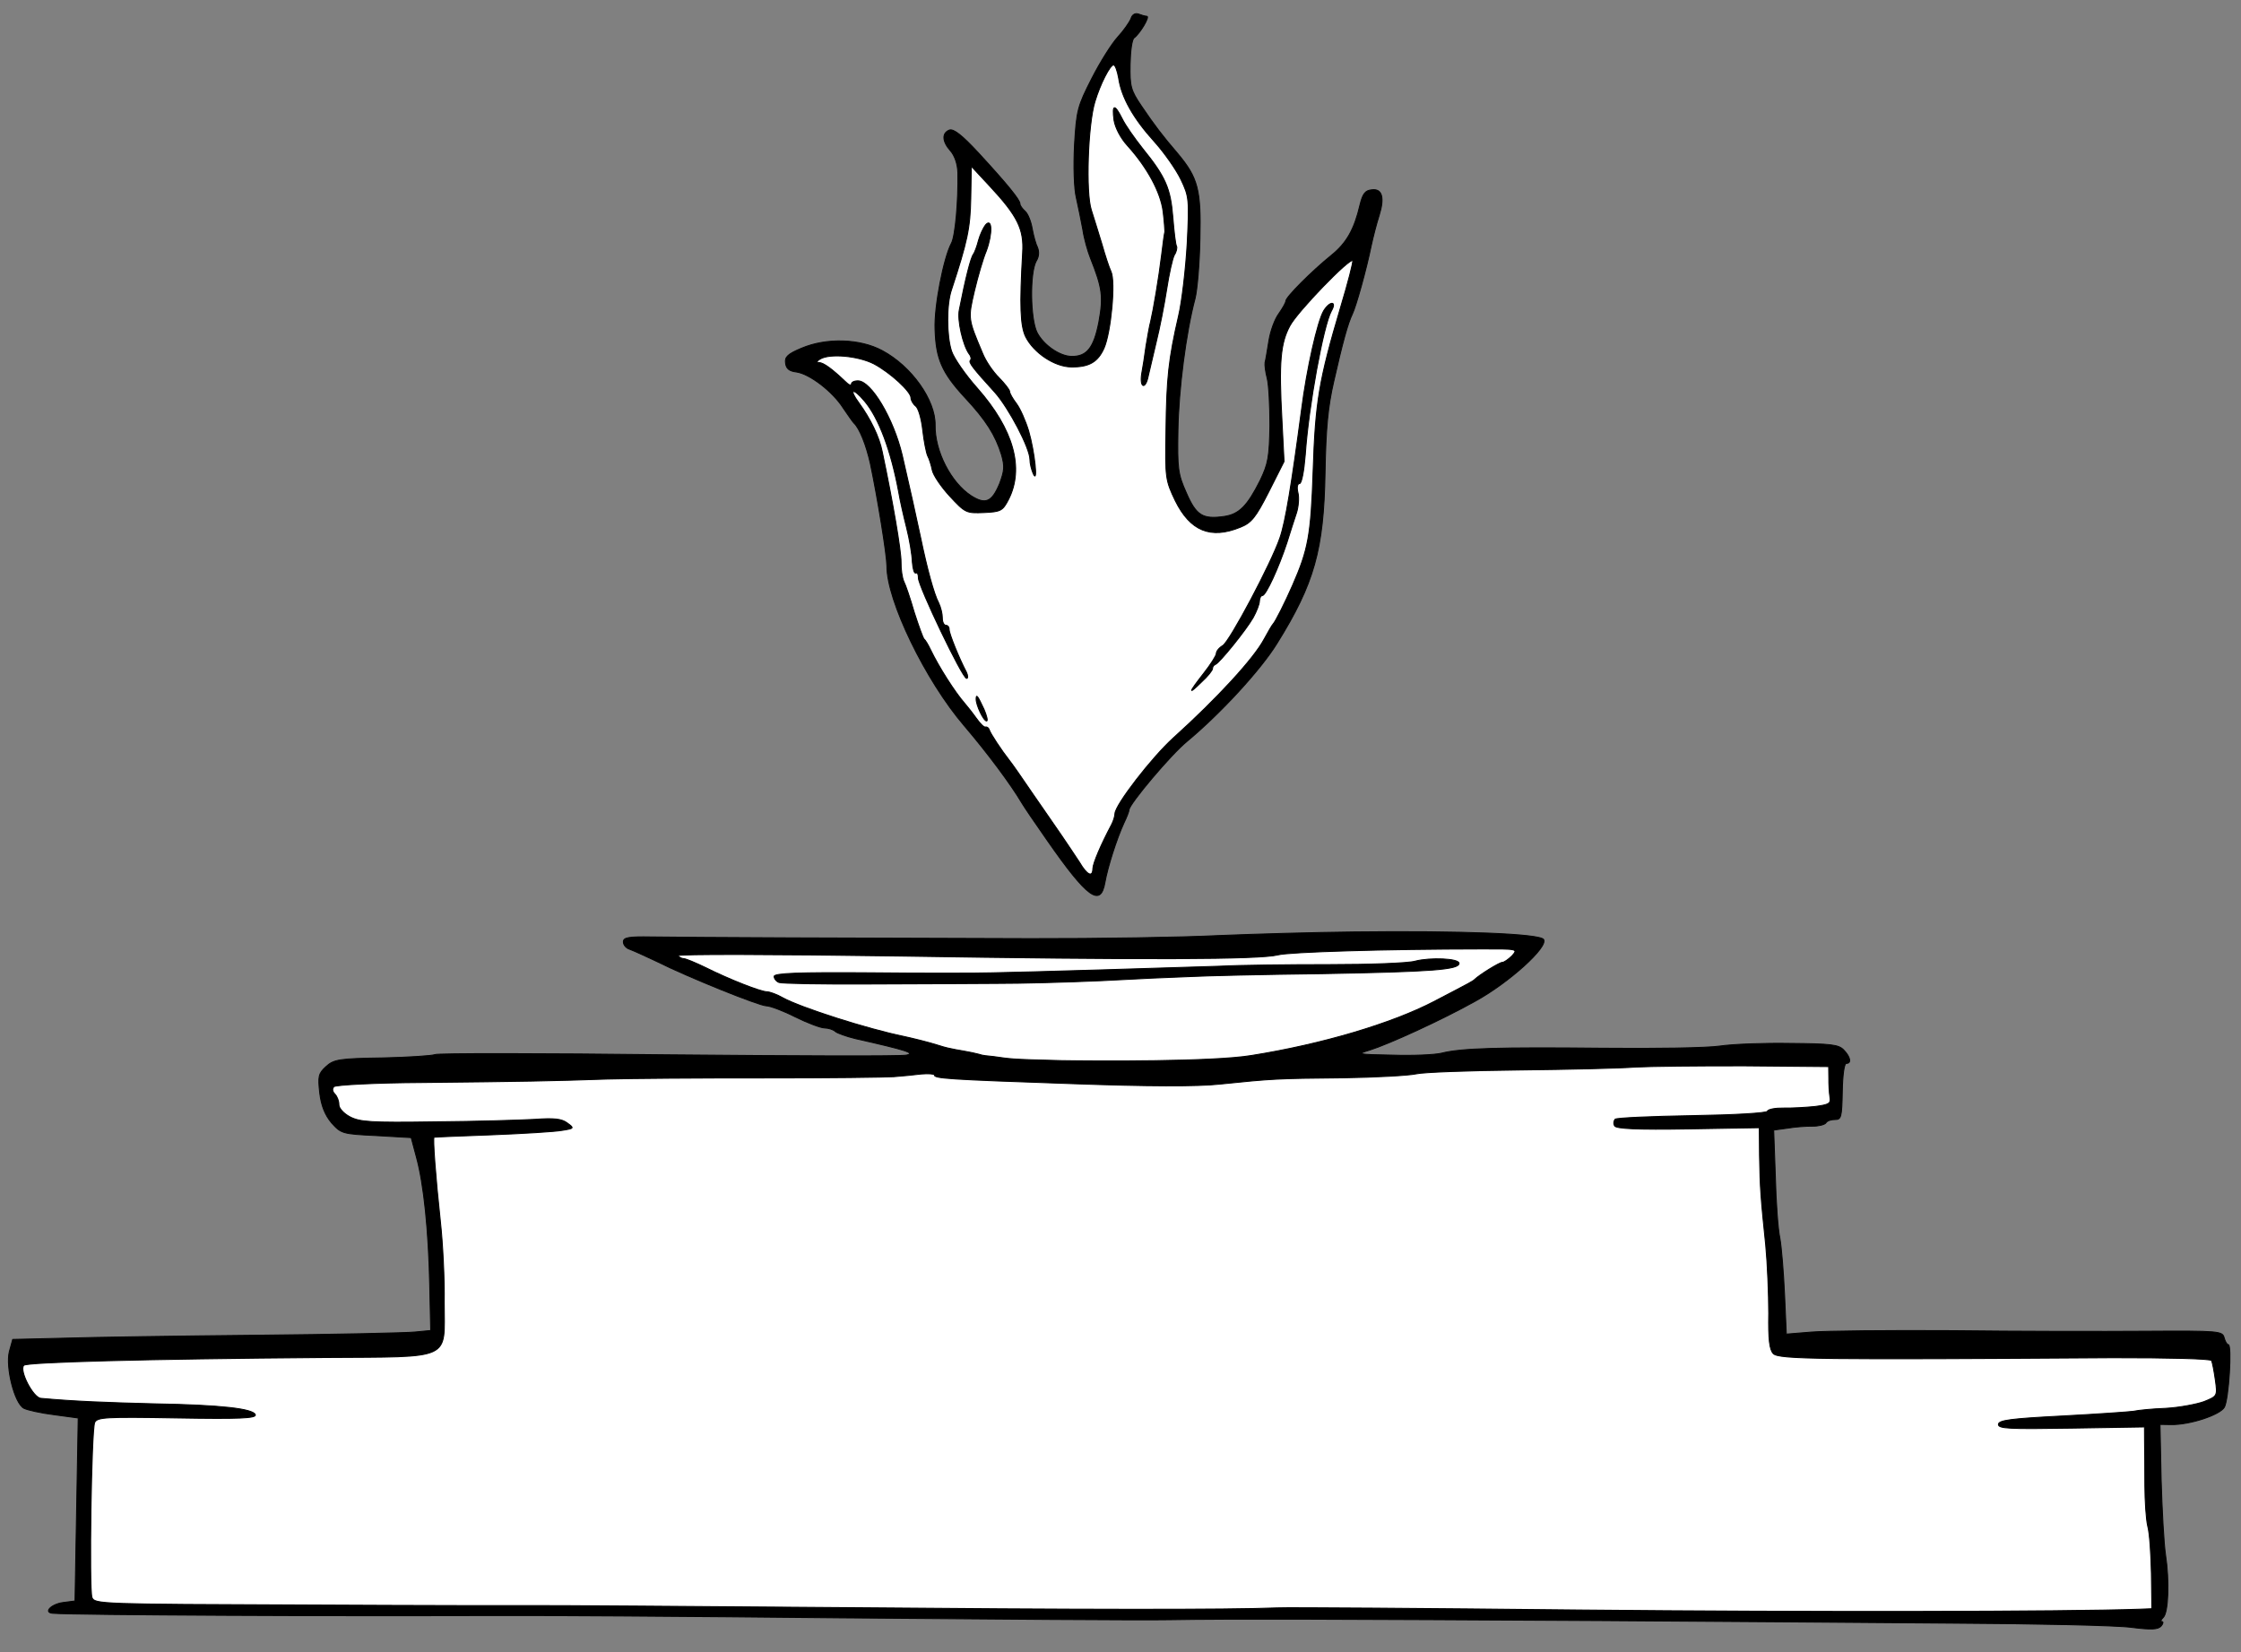 <?xml version="1.0" encoding="UTF-8" standalone="no"?>
<!DOCTYPE svg PUBLIC "-//W3C//DTD SVG 1.1//EN" "http://www.w3.org/Graphics/SVG/1.1/DTD/svg11.dtd">
<svg version="1.1" xmlns:dc="http://purl.org/dc/elements/1.1/" xmlns="http://www.w3.org/2000/svg" xmlns:xl="http://www.w3.org/1999/xlink" viewBox="36 62 293 216" width="293" height="216">
  <rect x="36" y="62" width="293" height="216" fill="#808080" stroke="none"/>
  <defs>
    <clipPath id="artboard_clip_path">
      <path d="M 36 62 L 329 62 L 329 278 L 36 278 Z"/>
    </clipPath>
  </defs>
  <g id="Altar_(1)" stroke="none" stroke-dasharray="none" fill="none" stroke-opacity="1" fill-opacity="1">
    <title>Altar (1)</title>
    <g id="Altar_(1)_Layer_2" clip-path="url(#artboard_clip_path)">
      <title>Layer 2</title>
      <g id="Graphic_124">
        <path d="M 183.862 64.458 C 183.67 64.915 182.914 66.006 182.164 66.822 C 181.366 67.682 179.851 70.095 178.755 72.239 C 176.897 75.889 176.75 76.393 176.486 80.945 C 176.344 83.796 176.432 86.697 176.733 87.899 C 176.989 89.054 177.371 90.902 177.581 92.056 C 177.745 93.21 178.222 94.875 178.575 95.755 C 180.118 99.649 180.283 100.756 179.672 104.105 C 179.015 107.454 178.12 108.635 176.095 108.599 C 174.531 108.572 172.439 107.109 171.593 105.483 C 170.703 103.719 170.625 97.688 171.48 96.138 C 171.859 95.546 171.87 94.902 171.65 94.346 C 171.427 93.928 171.124 92.818 170.956 91.894 C 170.789 90.925 170.392 89.951 170.029 89.623 C 169.667 89.294 169.352 88.875 169.356 88.645 C 169.365 88.138 167.697 86.084 163.903 81.968 C 161.78 79.675 160.69 78.828 160.135 79.002 C 159.115 79.399 159.188 80.505 160.271 81.72 C 160.813 82.328 161.208 83.44 161.234 84.591 C 161.308 88.228 160.904 92.916 160.382 93.827 C 159.383 95.697 158.121 102.072 158.253 105.066 C 158.37 108.888 159.121 110.697 162.148 113.971 C 164.949 116.966 166.158 118.92 166.942 121.465 C 167.375 122.992 167.32 123.543 166.692 125.235 C 165.683 127.657 164.848 128.01 162.982 126.827 C 160.342 125.124 158.205 120.99 158.265 117.585 C 158.322 114.319 155.177 109.891 151.347 107.845 C 148.428 106.275 144.058 106.153 140.812 107.523 C 139.004 108.274 138.583 108.681 138.707 109.466 C 138.786 110.204 139.195 110.533 140.159 110.642 C 141.858 110.901 144.856 113.163 146.245 115.351 C 146.873 116.282 147.502 117.168 147.637 117.308 C 148.362 117.965 149.245 120.144 149.8 122.639 C 150.735 127.074 151.94 134.505 151.959 136.024 C 151.927 140.488 156.991 150.978 162.089 156.912 C 165.156 160.51 168.169 164.567 169.599 166.985 C 169.867 167.45 171.348 169.639 172.92 171.876 C 178.173 179.424 179.901 180.651 180.464 177.393 C 180.821 175.374 181.99 171.712 182.947 169.612 C 183.329 168.836 183.618 168.058 183.622 167.874 C 183.634 167.138 189.087 160.652 191.188 158.939 C 195.578 155.288 200.833 149.58 202.964 146.119 C 207.841 138.288 209.069 133.891 209.245 123.814 C 209.347 117.971 209.626 115.168 210.373 111.913 C 211.52 106.87 212.209 104.305 212.829 103.027 C 213.307 102.023 214.632 97.305 215.287 94.095 C 215.537 92.949 215.981 91.207 216.322 90.155 C 217.053 87.82 216.706 86.617 215.322 86.823 C 214.492 86.901 214.162 87.356 213.815 88.776 C 213.068 91.985 212.071 93.763 210.063 95.385 C 207.449 97.502 204.122 100.85 204.114 101.356 C 204.11 101.586 203.683 102.315 203.21 102.997 C 202.692 103.679 202.113 105.233 201.906 106.519 C 201.701 107.758 201.493 109.089 201.396 109.409 C 201.344 109.731 201.466 110.653 201.682 111.485 C 201.897 112.318 202.033 115.082 202.034 117.659 C 201.963 121.754 201.809 122.626 200.758 124.817 C 199.089 128.148 198.012 129.233 196.074 129.522 C 193.259 129.933 192.394 129.412 191.111 126.444 C 190.003 123.985 189.924 123.247 190.011 118.232 C 190.104 112.94 191.062 105.501 192.244 101.057 C 192.54 99.911 192.832 96.373 192.888 93.198 C 193.045 86.803 192.612 85.23 189.998 82.101 C 187.878 79.625 186.933 78.365 185.228 75.85 C 183.837 73.801 183.708 73.292 183.758 70.394 C 183.788 68.691 183.999 67.13 184.279 66.951 C 185.024 66.411 186.399 64.134 185.939 64.126 C 185.709 64.122 185.205 63.975 184.839 63.831 C 184.428 63.685 184.01 63.908 183.862 64.458 Z" fill="black"/>
        <path d="M 183.862 64.458 C 183.67 64.915 182.914 66.006 182.164 66.822 C 181.366 67.682 179.851 70.095 178.755 72.239 C 176.897 75.889 176.75 76.393 176.486 80.945 C 176.344 83.796 176.432 86.697 176.733 87.899 C 176.989 89.054 177.371 90.902 177.581 92.056 C 177.745 93.21 178.222 94.875 178.575 95.755 C 180.118 99.649 180.283 100.756 179.672 104.105 C 179.015 107.454 178.12 108.635 176.095 108.599 C 174.531 108.572 172.439 107.109 171.593 105.483 C 170.703 103.719 170.625 97.688 171.48 96.138 C 171.859 95.546 171.87 94.902 171.65 94.346 C 171.427 93.928 171.124 92.818 170.956 91.894 C 170.789 90.925 170.392 89.951 170.029 89.623 C 169.667 89.294 169.352 88.875 169.356 88.645 C 169.365 88.138 167.697 86.084 163.903 81.968 C 161.78 79.675 160.69 78.828 160.135 79.002 C 159.115 79.399 159.188 80.505 160.271 81.72 C 160.813 82.328 161.208 83.44 161.234 84.591 C 161.308 88.228 160.904 92.916 160.382 93.827 C 159.383 95.697 158.121 102.072 158.253 105.066 C 158.37 108.888 159.121 110.697 162.148 113.971 C 164.949 116.966 166.158 118.92 166.942 121.465 C 167.375 122.992 167.32 123.543 166.692 125.235 C 165.683 127.657 164.848 128.01 162.982 126.827 C 160.342 125.124 158.205 120.99 158.265 117.585 C 158.322 114.319 155.177 109.891 151.347 107.845 C 148.428 106.275 144.058 106.153 140.812 107.523 C 139.004 108.274 138.583 108.681 138.707 109.466 C 138.786 110.204 139.195 110.533 140.159 110.642 C 141.858 110.901 144.856 113.163 146.245 115.351 C 146.873 116.282 147.502 117.168 147.637 117.308 C 148.362 117.965 149.245 120.144 149.8 122.639 C 150.735 127.074 151.94 134.505 151.959 136.024 C 151.927 140.488 156.991 150.978 162.089 156.912 C 165.156 160.51 168.169 164.567 169.599 166.985 C 169.867 167.45 171.348 169.639 172.92 171.876 C 178.173 179.424 179.901 180.651 180.464 177.393 C 180.821 175.374 181.99 171.712 182.947 169.612 C 183.329 168.836 183.618 168.058 183.622 167.874 C 183.634 167.138 189.087 160.652 191.188 158.939 C 195.578 155.288 200.833 149.58 202.964 146.119 C 207.841 138.288 209.069 133.891 209.245 123.814 C 209.347 117.971 209.626 115.168 210.373 111.913 C 211.52 106.87 212.209 104.305 212.829 103.027 C 213.307 102.023 214.632 97.305 215.287 94.095 C 215.537 92.949 215.981 91.207 216.322 90.155 C 217.053 87.82 216.706 86.617 215.322 86.823 C 214.492 86.901 214.162 87.356 213.815 88.776 C 213.068 91.985 212.071 93.763 210.063 95.385 C 207.449 97.502 204.122 100.85 204.114 101.356 C 204.11 101.586 203.683 102.315 203.21 102.997 C 202.692 103.679 202.113 105.233 201.906 106.519 C 201.701 107.758 201.493 109.089 201.396 109.409 C 201.344 109.731 201.466 110.653 201.682 111.485 C 201.897 112.318 202.033 115.082 202.034 117.659 C 201.963 121.754 201.809 122.626 200.758 124.817 C 199.089 128.148 198.012 129.233 196.074 129.522 C 193.259 129.933 192.394 129.412 191.111 126.444 C 190.003 123.985 189.924 123.247 190.011 118.232 C 190.104 112.94 191.062 105.501 192.244 101.057 C 192.54 99.911 192.832 96.373 192.888 93.198 C 193.045 86.803 192.612 85.23 189.998 82.101 C 187.878 79.625 186.933 78.365 185.228 75.85 C 183.837 73.801 183.708 73.292 183.758 70.394 C 183.788 68.691 183.999 67.13 184.279 66.951 C 185.024 66.411 186.399 64.134 185.939 64.126 C 185.709 64.122 185.205 63.975 184.839 63.831 C 184.428 63.685 184.01 63.908 183.862 64.458 Z" stroke="black" stroke-linecap="round" stroke-linejoin="round" stroke-width=".125"/>
      </g>
      <g id="Graphic_123">
        <path d="M 182.254 72.208 C 182.624 74.746 184.187 77.489 186.896 80.482 C 188.206 81.932 189.777 84.168 190.399 85.468 C 191.465 87.696 191.504 88.065 191.219 93.859 C 191.023 97.169 190.534 101.441 190.087 103.321 C 188.793 108.913 188.518 111.486 188.446 118.25 C 188.337 124.508 188.378 124.785 189.666 127.477 C 191.622 131.423 194.272 132.528 198.166 130.939 C 199.603 130.366 200.167 129.685 201.883 126.309 L 203.885 122.34 L 203.611 116.95 C 203.192 109.349 203.419 106.867 204.656 104.587 C 205.655 102.718 212.451 95.702 212.859 96.078 C 212.948 96.217 212.257 98.921 211.279 102.172 C 208.443 111.742 207.98 114.541 207.684 123.603 C 207.399 132.021 207.044 133.856 204.983 138.56 C 204.024 140.753 202.737 143.308 202.456 143.579 C 202.316 143.715 201.793 144.626 201.27 145.584 C 199.938 148.092 195.106 153.346 189.447 158.449 C 186.595 161.022 181.792 167.244 181.771 168.394 C 181.766 168.716 181.571 169.357 181.332 169.814 C 179.952 172.413 178.897 174.88 178.885 175.57 C 178.864 176.766 178.133 176.431 177.15 174.757 C 176.611 173.965 175.626 172.429 174.907 171.404 C 174.189 170.379 172.483 167.864 171.046 165.814 C 169.655 163.764 168.264 161.761 167.948 161.387 C 166.957 160.127 165.477 157.892 165.347 157.43 C 165.26 157.152 165.033 157.01 164.848 157.053 C 164.662 157.142 164.12 156.58 163.626 155.881 C 163.131 155.182 162.411 154.295 162.095 153.921 C 160.831 152.472 158.726 149.167 157.66 146.94 C 157.349 146.29 156.992 145.685 156.81 145.544 C 156.674 145.404 156.103 143.829 155.536 142.07 C 155.015 140.266 154.402 138.46 154.179 138.042 C 153.957 137.578 153.793 136.424 153.809 135.504 C 153.835 134.032 152.707 127.476 151.346 121.055 C 150.966 119.115 149.81 116.748 148.282 114.65 C 146.933 112.831 147.534 112.658 149.022 114.432 C 150.916 116.675 152.499 120.937 153.508 126.386 C 153.675 127.401 154.145 129.48 154.532 131.006 C 154.92 132.532 155.253 134.517 155.283 135.484 C 155.359 136.405 155.531 137.053 155.764 136.919 C 155.95 136.83 156.083 137.108 156.075 137.569 C 156.056 138.627 161.829 150.694 162.381 150.704 C 162.565 150.707 162.572 150.339 162.35 149.875 C 161.369 148.017 160.09 144.819 160.099 144.313 C 160.105 143.991 159.925 143.757 159.649 143.752 C 159.419 143.748 159.196 143.33 159.206 142.778 C 159.214 142.272 159 141.394 158.733 140.837 C 158.109 139.675 157.201 136.3 156.395 132.419 C 155.757 129.416 154.903 125.581 153.962 121.515 C 152.804 116.662 149.896 111.824 148.194 111.795 C 147.688 111.786 147.316 111.963 147.312 112.239 C 147.308 112.469 146.942 112.325 146.49 111.857 C 144.815 110.263 143.679 109.414 143.081 109.404 C 142.713 109.398 142.762 109.214 143.227 108.946 C 144.483 108.186 148.205 108.527 150.258 109.575 C 152.401 110.717 155.119 113.204 155.105 114.032 C 155.1 114.308 155.367 114.819 155.73 115.102 C 156.094 115.384 156.483 116.818 156.642 118.248 C 156.801 119.677 157.098 121.155 157.274 121.572 C 157.497 121.991 157.759 122.824 157.886 123.47 C 158.012 124.117 159.044 125.654 160.174 126.87 C 162.206 129.069 162.344 129.117 164.647 129.019 C 166.858 128.92 167.09 128.786 167.852 127.326 C 169.949 123.221 168.519 118.133 163.78 112.757 C 162.2 110.98 160.719 108.837 160.413 107.912 C 159.757 105.921 159.737 101.778 160.415 99.857 C 162.457 93.633 162.856 91.845 162.924 87.934 L 162.998 83.747 L 165.392 86.32 C 169.052 90.25 169.896 91.968 169.704 95.048 C 169.308 101.945 169.399 104.616 170.11 106.056 C 171.179 108.145 173.863 109.941 176.025 109.979 C 178.372 110.02 179.534 109.35 180.349 107.523 C 181.259 105.468 181.882 98.805 181.26 97.505 C 180.993 96.948 180.469 95.328 180.079 93.941 C 179.643 92.552 179.035 90.517 178.685 89.452 C 177.942 87.184 178.235 78.306 179.162 75.284 C 179.847 72.995 181.133 70.486 181.593 70.494 C 181.823 70.498 182.086 71.285 182.254 72.208 Z" fill="#FFFFFF"/>
        <path d="M 182.254 72.208 C 182.624 74.746 184.187 77.489 186.896 80.482 C 188.206 81.932 189.777 84.168 190.399 85.468 C 191.465 87.696 191.504 88.065 191.219 93.859 C 191.023 97.169 190.534 101.441 190.087 103.321 C 188.793 108.913 188.518 111.486 188.446 118.25 C 188.337 124.508 188.378 124.785 189.666 127.477 C 191.622 131.423 194.272 132.528 198.166 130.939 C 199.603 130.366 200.167 129.685 201.883 126.309 L 203.885 122.34 L 203.611 116.95 C 203.192 109.349 203.419 106.867 204.656 104.587 C 205.655 102.718 212.451 95.702 212.859 96.078 C 212.948 96.217 212.257 98.921 211.279 102.172 C 208.443 111.742 207.98 114.541 207.684 123.603 C 207.399 132.021 207.044 133.856 204.983 138.56 C 204.024 140.753 202.737 143.308 202.456 143.579 C 202.316 143.715 201.793 144.626 201.27 145.584 C 199.938 148.092 195.106 153.346 189.447 158.449 C 186.595 161.022 181.792 167.244 181.771 168.394 C 181.766 168.716 181.571 169.357 181.332 169.814 C 179.952 172.413 178.897 174.88 178.885 175.57 C 178.864 176.766 178.133 176.431 177.15 174.757 C 176.611 173.965 175.626 172.429 174.907 171.404 C 174.189 170.379 172.483 167.864 171.046 165.814 C 169.655 163.764 168.264 161.761 167.948 161.387 C 166.957 160.127 165.477 157.892 165.347 157.43 C 165.26 157.152 165.033 157.01 164.848 157.053 C 164.662 157.142 164.12 156.58 163.626 155.881 C 163.131 155.182 162.411 154.295 162.095 153.921 C 160.831 152.472 158.726 149.167 157.66 146.94 C 157.349 146.29 156.992 145.685 156.81 145.544 C 156.674 145.404 156.103 143.829 155.536 142.07 C 155.015 140.266 154.402 138.46 154.179 138.042 C 153.957 137.578 153.793 136.424 153.809 135.504 C 153.835 134.032 152.707 127.476 151.346 121.055 C 150.966 119.115 149.81 116.748 148.282 114.65 C 146.933 112.831 147.534 112.658 149.022 114.432 C 150.916 116.675 152.499 120.937 153.508 126.386 C 153.675 127.401 154.145 129.48 154.532 131.006 C 154.92 132.532 155.253 134.517 155.283 135.484 C 155.359 136.405 155.531 137.053 155.764 136.919 C 155.95 136.83 156.083 137.108 156.075 137.569 C 156.056 138.627 161.829 150.694 162.381 150.704 C 162.565 150.707 162.572 150.339 162.35 149.875 C 161.369 148.017 160.09 144.819 160.099 144.313 C 160.105 143.991 159.925 143.757 159.649 143.752 C 159.419 143.748 159.196 143.33 159.206 142.778 C 159.214 142.272 159 141.394 158.733 140.837 C 158.109 139.675 157.201 136.3 156.395 132.419 C 155.757 129.416 154.903 125.581 153.962 121.515 C 152.804 116.662 149.896 111.824 148.194 111.795 C 147.688 111.786 147.316 111.963 147.312 112.239 C 147.308 112.469 146.942 112.325 146.49 111.857 C 144.815 110.263 143.679 109.414 143.081 109.404 C 142.713 109.398 142.762 109.214 143.227 108.946 C 144.483 108.186 148.205 108.527 150.258 109.575 C 152.401 110.717 155.119 113.204 155.105 114.032 C 155.1 114.308 155.367 114.819 155.73 115.102 C 156.094 115.384 156.483 116.818 156.642 118.248 C 156.801 119.677 157.098 121.155 157.274 121.572 C 157.497 121.991 157.759 122.824 157.886 123.47 C 158.012 124.117 159.044 125.654 160.174 126.87 C 162.206 129.069 162.344 129.117 164.647 129.019 C 166.858 128.92 167.09 128.786 167.852 127.326 C 169.949 123.221 168.519 118.133 163.78 112.757 C 162.2 110.98 160.719 108.837 160.413 107.912 C 159.757 105.921 159.737 101.778 160.415 99.857 C 162.457 93.633 162.856 91.845 162.924 87.934 L 162.998 83.747 L 165.392 86.32 C 169.052 90.25 169.896 91.968 169.704 95.048 C 169.308 101.945 169.399 104.616 170.11 106.056 C 171.179 108.145 173.863 109.941 176.025 109.979 C 178.372 110.02 179.534 109.35 180.349 107.523 C 181.259 105.468 181.882 98.805 181.26 97.505 C 180.993 96.948 180.469 95.328 180.079 93.941 C 179.643 92.552 179.035 90.517 178.685 89.452 C 177.942 87.184 178.235 78.306 179.162 75.284 C 179.847 72.995 181.133 70.486 181.593 70.494 C 181.823 70.498 182.086 71.285 182.254 72.208 Z" stroke="black" stroke-linecap="round" stroke-linejoin="round" stroke-width=".125"/>
      </g>
      <g id="Graphic_122">
        <path d="M 213.03 183.852 C 207.966 183.902 199.999 184.131 195.301 184.325 C 190.602 184.566 179.553 184.741 170.67 184.724 C 149.269 184.673 125.475 184.579 121.104 184.503 C 118.205 184.453 117.513 184.579 117.503 185.131 C 117.496 185.545 117.857 185.965 118.314 186.111 C 118.726 186.257 120.325 186.975 121.831 187.692 C 126.12 189.838 135.261 193.495 136.181 193.511 C 136.688 193.52 138.38 194.148 139.976 194.958 C 141.528 195.722 143.265 196.396 143.817 196.406 C 144.323 196.415 144.918 196.609 145.19 196.844 C 145.417 197.078 146.652 197.514 147.889 197.812 C 154.537 199.309 155.727 199.698 154.525 199.953 C 153.878 200.126 139.887 200.066 123.367 199.915 C 106.847 199.719 93.131 199.71 92.852 199.889 C 92.619 200.023 89.532 200.245 86.032 200.322 C 80.278 200.406 79.631 200.533 78.602 201.481 C 77.62 202.385 77.567 202.752 77.805 204.919 C 78.007 206.58 78.492 207.785 79.348 208.812 C 80.613 210.215 80.75 210.264 85.211 210.48 L 89.763 210.743 L 90.454 213.333 C 91.406 216.801 92.036 222.888 92.186 230.117 L 92.314 235.964 L 90.285 236.159 C 89.179 236.278 79.924 236.484 69.658 236.581 C 59.393 236.678 48.022 236.848 44.337 236.968 L 37.661 237.127 L 37.219 238.73 C 36.723 240.747 37.884 245.462 39.115 246.128 C 39.571 246.366 41.359 246.765 43.104 246.98 L 46.226 247.403 L 46.018 259.366 L 45.809 271.329 L 44.24 271.532 C 42.718 271.735 41.64 272.821 42.881 272.935 C 45.639 273.167 81.122 273.326 99.396 273.231 C 105.104 273.192 125.997 273.327 145.877 273.536 C 165.757 273.699 185.132 273.853 188.907 273.781 C 196.872 273.643 210.633 273.7 245.517 273.894 C 259.185 273.995 279.572 274.12 290.847 274.225 C 302.122 274.284 312.842 274.517 314.679 274.779 C 317.251 275.1 318.126 275.07 318.548 274.617 C 318.83 274.299 318.88 274.024 318.65 274.02 C 318.466 274.017 318.516 273.788 318.844 273.471 C 319.499 272.838 319.663 268.745 319.126 265.237 C 318.92 263.853 318.674 259.476 318.56 255.47 L 318.41 248.241 L 319.836 248.266 C 322.321 248.31 326.256 246.997 326.826 245.995 C 327.396 244.992 327.843 237.82 327.337 237.811 C 327.153 237.808 326.93 237.39 326.8 236.927 C 326.585 236.049 326.218 235.997 316.551 236.058 C 310.982 236.099 299.659 236.085 291.284 235.985 C 282.955 235.932 274.622 236.016 272.825 236.169 L 269.552 236.434 L 269.321 231.229 C 269.187 228.327 268.922 225.055 268.712 223.901 C 268.456 222.745 268.198 219.105 268.118 215.79 L 267.901 209.756 L 269.7 209.512 C 270.669 209.344 272.144 209.232 272.972 209.247 C 273.755 209.26 274.587 209.045 274.729 208.817 C 274.872 208.543 275.427 208.369 275.933 208.378 C 276.716 208.391 276.813 208.071 276.872 204.712 C 276.91 202.549 277.12 201.034 277.396 201.039 C 278.086 201.051 277.963 200.22 277.059 199.284 C 276.38 198.582 275.416 198.473 270.078 198.426 C 266.673 198.366 262.528 198.524 260.866 198.771 C 259.205 199.019 252.299 199.128 245.443 199.054 C 232.098 198.914 227.032 199.055 224.49 199.701 C 223.611 199.916 220.709 200.05 218.041 199.957 C 213.44 199.877 213.303 199.828 215.061 199.307 C 217.56 198.522 224.473 195.375 228.935 192.875 C 233.304 190.466 238.448 185.815 237.82 184.837 C 237.327 184.092 227.208 183.686 213.03 183.852 Z" fill="black"/>
        <path d="M 213.03 183.852 C 207.966 183.902 199.999 184.131 195.301 184.325 C 190.602 184.566 179.553 184.741 170.67 184.724 C 149.269 184.673 125.475 184.579 121.104 184.503 C 118.205 184.453 117.513 184.579 117.503 185.131 C 117.496 185.545 117.857 185.965 118.314 186.111 C 118.726 186.257 120.325 186.975 121.831 187.692 C 126.12 189.838 135.261 193.495 136.181 193.511 C 136.688 193.52 138.38 194.148 139.976 194.958 C 141.528 195.722 143.265 196.396 143.817 196.406 C 144.323 196.415 144.918 196.609 145.19 196.844 C 145.417 197.078 146.652 197.514 147.889 197.812 C 154.537 199.309 155.727 199.698 154.525 199.953 C 153.878 200.126 139.887 200.066 123.367 199.915 C 106.847 199.719 93.131 199.71 92.852 199.889 C 92.619 200.023 89.532 200.245 86.032 200.322 C 80.278 200.406 79.631 200.533 78.602 201.481 C 77.62 202.385 77.567 202.752 77.805 204.919 C 78.007 206.58 78.492 207.785 79.348 208.812 C 80.613 210.215 80.75 210.264 85.211 210.48 L 89.763 210.743 L 90.454 213.333 C 91.406 216.801 92.036 222.888 92.186 230.117 L 92.314 235.964 L 90.285 236.159 C 89.179 236.278 79.924 236.484 69.658 236.581 C 59.393 236.678 48.022 236.848 44.337 236.968 L 37.661 237.127 L 37.219 238.73 C 36.723 240.747 37.884 245.462 39.115 246.128 C 39.571 246.366 41.359 246.765 43.104 246.98 L 46.226 247.403 L 46.018 259.366 L 45.809 271.329 L 44.24 271.532 C 42.718 271.735 41.64 272.821 42.881 272.935 C 45.639 273.167 81.122 273.326 99.396 273.231 C 105.104 273.192 125.997 273.327 145.877 273.536 C 165.757 273.699 185.132 273.853 188.907 273.781 C 196.872 273.643 210.633 273.7 245.517 273.894 C 259.185 273.995 279.572 274.12 290.847 274.225 C 302.122 274.284 312.842 274.517 314.679 274.779 C 317.251 275.1 318.126 275.07 318.548 274.617 C 318.83 274.299 318.88 274.024 318.65 274.02 C 318.466 274.017 318.516 273.788 318.844 273.471 C 319.499 272.838 319.663 268.745 319.126 265.237 C 318.92 263.853 318.674 259.476 318.56 255.47 L 318.41 248.241 L 319.836 248.266 C 322.321 248.31 326.256 246.997 326.826 245.995 C 327.396 244.992 327.843 237.82 327.337 237.811 C 327.153 237.808 326.93 237.39 326.8 236.927 C 326.585 236.049 326.218 235.997 316.551 236.058 C 310.982 236.099 299.659 236.085 291.284 235.985 C 282.955 235.932 274.622 236.016 272.825 236.169 L 269.552 236.434 L 269.321 231.229 C 269.187 228.327 268.922 225.055 268.712 223.901 C 268.456 222.745 268.198 219.105 268.118 215.79 L 267.901 209.756 L 269.7 209.512 C 270.669 209.344 272.144 209.232 272.972 209.247 C 273.755 209.26 274.587 209.045 274.729 208.817 C 274.872 208.543 275.427 208.369 275.933 208.378 C 276.716 208.391 276.813 208.071 276.872 204.712 C 276.91 202.549 277.12 201.034 277.396 201.039 C 278.086 201.051 277.963 200.22 277.059 199.284 C 276.38 198.582 275.416 198.473 270.078 198.426 C 266.673 198.366 262.528 198.524 260.866 198.771 C 259.205 199.019 252.299 199.128 245.443 199.054 C 232.098 198.914 227.032 199.055 224.49 199.701 C 223.611 199.916 220.709 200.05 218.041 199.957 C 213.44 199.877 213.303 199.828 215.061 199.307 C 217.56 198.522 224.473 195.375 228.935 192.875 C 233.304 190.466 238.448 185.815 237.82 184.837 C 237.327 184.092 227.208 183.686 213.03 183.852 Z" stroke="black" stroke-linecap="round" stroke-linejoin="round" stroke-width=".125"/>
      </g>
      <g id="Graphic_121">
        <path d="M 233.687 186.975 C 233.219 187.427 232.659 187.831 232.429 187.827 C 232.061 187.821 229.456 189.432 228.8 190.065 C 228.566 190.291 228.334 190.425 223.457 192.964 C 217.883 195.858 208.769 198.552 199.63 200.004 C 194.599 200.837 179.412 200.756 174.718 200.674 C 167.817 200.507 168.123 200.444 165.896 200.143 C 163.764 199.932 164.883 200.012 163.097 199.634 C 161.634 199.319 160.337 199.226 158.736 198.692 C 157.363 198.253 155.3 197.757 154.154 197.507 C 149.476 196.551 140.733 193.775 138.317 192.444 C 137.588 192.017 136.628 191.678 136.26 191.672 C 135.431 191.657 131.363 190.067 128.215 188.493 C 126.937 187.873 125.657 187.344 125.381 187.339 C 125.105 187.335 124.786 187.145 124.651 186.958 C 124.517 186.726 137.404 186.767 153.279 186.998 C 185.764 187.519 200.724 187.458 203.082 186.855 C 204.561 186.466 217.179 186.088 229.744 186.077 C 234.439 186.067 234.485 186.068 233.687 186.975 Z" fill="#FFFFFF"/>
        <path d="M 233.687 186.975 C 233.219 187.427 232.659 187.831 232.429 187.827 C 232.061 187.821 229.456 189.432 228.8 190.065 C 228.566 190.291 228.334 190.425 223.457 192.964 C 217.883 195.858 208.769 198.552 199.63 200.004 C 194.599 200.837 179.412 200.756 174.718 200.674 C 167.817 200.507 168.123 200.444 165.896 200.143 C 163.764 199.932 164.883 200.012 163.097 199.634 C 161.634 199.319 160.337 199.226 158.736 198.692 C 157.363 198.253 155.3 197.757 154.154 197.507 C 149.476 196.551 140.733 193.775 138.317 192.444 C 137.588 192.017 136.628 191.678 136.26 191.672 C 135.431 191.657 131.363 190.067 128.215 188.493 C 126.937 187.873 125.657 187.344 125.381 187.339 C 125.105 187.335 124.786 187.145 124.651 186.958 C 124.517 186.726 137.404 186.767 153.279 186.998 C 185.764 187.519 200.724 187.458 203.082 186.855 C 204.561 186.466 217.179 186.088 229.744 186.077 C 234.439 186.067 234.485 186.068 233.687 186.975 Z" stroke="black" stroke-linecap="round" stroke-linejoin="round" stroke-width=".125"/>
      </g>
      <g id="Graphic_120">
        <path d="M 275.108 202.932 C 275.093 203.76 275.165 204.912 275.249 205.42 C 275.417 206.298 275.139 206.431 273.294 206.675 C 272.141 206.793 270.298 206.899 269.194 206.879 C 268.135 206.861 267.166 207.028 267.069 207.302 C 266.973 207.531 262.826 207.781 257.256 207.868 C 251.961 207.959 247.401 208.156 247.168 208.336 C 246.98 208.563 246.927 208.93 247.106 209.209 C 247.284 209.581 250.089 209.722 256.719 209.607 L 266.019 209.447 L 266.048 213.084 C 266.113 217.273 266.225 218.748 266.856 224.789 C 267.09 227.186 267.25 231.239 267.252 233.725 C 267.193 237.13 267.354 238.467 267.851 238.982 C 268.528 239.73 274.05 239.781 312.21 239.526 C 319.621 239.517 325.003 239.657 325.137 239.89 C 325.271 240.122 325.481 241.277 325.645 242.43 C 325.931 244.506 325.931 244.552 324.169 245.258 C 323.197 245.609 320.98 246.031 319.183 246.138 C 317.433 246.199 315.497 246.395 314.942 246.524 C 314.388 246.606 310.195 246.901 305.588 247.143 C 298.954 247.487 297.294 247.689 297.284 248.241 C 297.274 248.793 298.654 248.863 306.849 248.73 L 316.379 248.574 L 316.39 250.553 C 316.417 251.658 316.418 254.236 316.43 256.215 C 316.44 258.241 316.584 260.59 316.798 261.515 C 317.058 262.44 317.239 265.25 317.286 267.783 L 317.345 272.34 L 315.733 272.404 C 306.154 272.743 272.507 272.8 242.55 272.508 C 222.164 272.29 204.354 272.163 202.972 272.231 C 196.616 272.488 177.423 272.475 144.98 272.185 C 125.606 272.031 108.348 271.914 106.553 271.929 C 104.803 271.944 90.95 271.933 75.855 271.853 C 49.023 271.753 48.333 271.741 48.026 270.861 C 47.631 269.75 47.946 249.089 48.379 247.992 C 48.713 247.308 49.681 247.233 59.16 247.398 C 67.258 247.54 69.515 247.441 69.385 246.978 C 69.122 246.191 64.897 245.703 56.384 245.555 C 50.174 245.4 45.62 245.229 41.346 244.832 C 40.335 244.768 38.465 241.146 39.121 240.513 C 39.542 240.106 54.784 239.681 78.445 239.496 C 95.338 239.377 94.085 239.953 94.081 232.313 C 94.133 229.322 93.894 224.531 93.576 221.672 C 92.942 215.816 92.571 210.7 92.755 210.703 C 92.848 210.659 96.256 210.534 100.355 210.376 C 104.454 210.217 108.555 209.967 109.478 209.799 C 111.093 209.551 111.094 209.505 110.185 208.844 C 109.459 208.279 108.448 208.17 105.913 208.356 C 104.07 208.462 98.222 208.636 92.882 208.68 C 84.411 208.809 83.033 208.693 81.755 208.026 C 80.934 207.597 80.302 206.896 80.31 206.436 C 80.318 205.976 80.099 205.374 79.782 205.046 C 79.421 204.671 79.426 204.349 79.661 204.077 C 79.941 203.852 85.101 203.574 91.177 203.542 C 104.343 203.403 108.302 203.334 115.349 203.089 C 118.25 203.002 127.502 202.933 135.833 202.941 C 144.209 202.949 151.851 202.852 152.865 202.778 C 153.879 202.703 155.493 202.547 156.461 202.426 C 157.383 202.35 158.165 202.41 158.162 202.548 C 158.154 203.008 159.763 203.128 176.139 203.69 C 185.936 204.045 192.609 204.07 195.468 203.751 C 202.339 203.043 203.03 203.009 211.5 202.927 C 215.873 202.865 220.25 202.619 221.174 202.405 C 222.099 202.191 228.132 201.974 234.577 201.903 C 241.022 201.831 247.882 201.675 249.772 201.523 C 251.661 201.418 258.152 201.347 264.181 201.361 L 275.088 201.459 L 275.108 202.932 Z" fill="#FFFFFF"/>
        <path d="M 275.108 202.932 C 275.093 203.76 275.165 204.912 275.249 205.42 C 275.417 206.298 275.139 206.431 273.294 206.675 C 272.141 206.793 270.298 206.899 269.194 206.879 C 268.135 206.861 267.166 207.028 267.069 207.302 C 266.973 207.531 262.826 207.781 257.256 207.868 C 251.961 207.959 247.401 208.156 247.168 208.336 C 246.98 208.563 246.927 208.93 247.106 209.209 C 247.284 209.581 250.089 209.722 256.719 209.607 L 266.019 209.447 L 266.048 213.084 C 266.113 217.273 266.225 218.748 266.856 224.789 C 267.09 227.186 267.25 231.239 267.252 233.725 C 267.193 237.13 267.354 238.467 267.851 238.982 C 268.528 239.73 274.05 239.781 312.21 239.526 C 319.621 239.517 325.003 239.657 325.137 239.89 C 325.271 240.122 325.481 241.277 325.645 242.43 C 325.931 244.506 325.931 244.552 324.169 245.258 C 323.197 245.609 320.98 246.031 319.183 246.138 C 317.433 246.199 315.497 246.395 314.942 246.524 C 314.388 246.606 310.195 246.901 305.588 247.143 C 298.954 247.487 297.294 247.689 297.284 248.241 C 297.274 248.793 298.654 248.863 306.849 248.73 L 316.379 248.574 L 316.39 250.553 C 316.417 251.658 316.418 254.236 316.43 256.215 C 316.44 258.241 316.584 260.59 316.798 261.515 C 317.058 262.44 317.239 265.25 317.286 267.783 L 317.345 272.34 L 315.733 272.404 C 306.154 272.743 272.507 272.8 242.55 272.508 C 222.164 272.29 204.354 272.163 202.972 272.231 C 196.616 272.488 177.423 272.475 144.98 272.185 C 125.606 272.031 108.348 271.914 106.553 271.929 C 104.803 271.944 90.95 271.933 75.855 271.853 C 49.023 271.753 48.333 271.741 48.026 270.861 C 47.631 269.75 47.946 249.089 48.379 247.992 C 48.713 247.308 49.681 247.233 59.16 247.398 C 67.258 247.54 69.515 247.441 69.385 246.978 C 69.122 246.191 64.897 245.703 56.384 245.555 C 50.174 245.4 45.62 245.229 41.346 244.832 C 40.335 244.768 38.465 241.146 39.121 240.513 C 39.542 240.106 54.784 239.681 78.445 239.496 C 95.338 239.377 94.085 239.953 94.081 232.313 C 94.133 229.322 93.894 224.531 93.576 221.672 C 92.942 215.816 92.571 210.7 92.755 210.703 C 92.848 210.659 96.256 210.534 100.355 210.376 C 104.454 210.217 108.555 209.967 109.478 209.799 C 111.093 209.551 111.094 209.505 110.185 208.844 C 109.459 208.279 108.448 208.17 105.913 208.356 C 104.07 208.462 98.222 208.636 92.882 208.68 C 84.411 208.809 83.033 208.693 81.755 208.026 C 80.934 207.597 80.302 206.896 80.31 206.436 C 80.318 205.976 80.099 205.374 79.782 205.046 C 79.421 204.671 79.426 204.349 79.661 204.077 C 79.941 203.852 85.101 203.574 91.177 203.542 C 104.343 203.403 108.302 203.334 115.349 203.089 C 118.25 203.002 127.502 202.933 135.833 202.941 C 144.209 202.949 151.851 202.852 152.865 202.778 C 153.879 202.703 155.493 202.547 156.461 202.426 C 157.383 202.35 158.165 202.41 158.162 202.548 C 158.154 203.008 159.763 203.128 176.139 203.69 C 185.936 204.045 192.609 204.07 195.468 203.751 C 202.339 203.043 203.03 203.009 211.5 202.927 C 215.873 202.865 220.25 202.619 221.174 202.405 C 222.099 202.191 228.132 201.974 234.577 201.903 C 241.022 201.831 247.882 201.675 249.772 201.523 C 251.661 201.418 258.152 201.347 264.181 201.361 L 275.088 201.459 L 275.108 202.932 Z" stroke="black" stroke-linecap="round" stroke-linejoin="round" stroke-width=".125"/>
      </g>
      <g id="Graphic_119">
        <path d="M 181.651 77.721 C 181.818 78.736 182.531 80.084 183.434 81.066 C 186.008 83.918 187.747 87.125 188.071 89.662 C 188.232 90.953 188.303 92.151 188.301 92.289 C 188.252 92.426 188.044 93.804 187.881 95.274 C 187.504 98.397 186.787 102.573 186.439 104.039 C 186.292 104.543 186.036 106.011 185.83 107.251 C 185.672 108.444 185.412 110.143 185.26 110.923 C 184.998 112.759 185.777 112.957 186.13 111.168 C 186.28 110.48 186.776 108.464 187.174 106.722 C 187.62 104.934 188.226 101.861 188.537 99.842 C 188.849 97.822 189.298 95.805 189.536 95.348 C 189.819 94.939 189.921 94.389 189.832 94.203 C 189.698 94.017 189.497 92.31 189.346 90.42 C 189.044 86.641 188.425 85.157 185.362 81.376 C 184.326 80.069 183.113 78.345 182.714 77.509 C 181.735 75.559 181.366 75.599 181.651 77.721 Z" fill="black"/>
        <path d="M 181.651 77.721 C 181.818 78.736 182.531 80.084 183.434 81.066 C 186.008 83.918 187.747 87.125 188.071 89.662 C 188.232 90.953 188.303 92.151 188.301 92.289 C 188.252 92.426 188.044 93.804 187.881 95.274 C 187.504 98.397 186.787 102.573 186.439 104.039 C 186.292 104.543 186.036 106.011 185.83 107.251 C 185.672 108.444 185.412 110.143 185.26 110.923 C 184.998 112.759 185.777 112.957 186.13 111.168 C 186.28 110.48 186.776 108.464 187.174 106.722 C 187.62 104.934 188.226 101.861 188.537 99.842 C 188.849 97.822 189.298 95.805 189.536 95.348 C 189.819 94.939 189.921 94.389 189.832 94.203 C 189.698 94.017 189.497 92.31 189.346 90.42 C 189.044 86.641 188.425 85.157 185.362 81.376 C 184.326 80.069 183.113 78.345 182.714 77.509 C 181.735 75.559 181.366 75.599 181.651 77.721 Z" stroke="black" stroke-linecap="round" stroke-linejoin="round" stroke-width=".125"/>
      </g>
      <g id="Graphic_118">
        <path d="M 164.843 91.419 C 164.56 91.783 164.13 92.696 163.933 93.429 C 163.735 94.208 163.446 94.985 163.257 95.258 C 162.928 95.666 162.236 98.37 161.428 102.498 C 161.128 103.828 161.899 107.155 162.708 108.274 C 162.978 108.601 163.018 108.97 162.877 109.105 C 162.596 109.376 163.182 110.123 166.117 113.35 C 167.922 115.407 170.64 120.563 170.659 122.082 C 170.65 122.588 170.866 123.421 171.087 123.931 C 171.751 125.461 171.276 121.034 170.494 118.351 C 170.102 117.056 169.394 115.432 168.9 114.779 C 168.405 114.126 168.003 113.429 168.007 113.199 C 168.011 112.969 167.38 112.175 166.612 111.38 C 165.842 110.63 164.855 109.186 164.458 108.166 C 162.558 103.669 162.558 103.669 163.403 100.047 C 163.85 98.168 164.536 95.787 164.968 94.782 C 165.79 92.541 165.735 90.376 164.843 91.419 Z" fill="black"/>
        <path d="M 164.843 91.419 C 164.56 91.783 164.13 92.696 163.933 93.429 C 163.735 94.208 163.446 94.985 163.257 95.258 C 162.928 95.666 162.236 98.37 161.428 102.498 C 161.128 103.828 161.899 107.155 162.708 108.274 C 162.978 108.601 163.018 108.97 162.877 109.105 C 162.596 109.376 163.182 110.123 166.117 113.35 C 167.922 115.407 170.64 120.563 170.659 122.082 C 170.65 122.588 170.866 123.421 171.087 123.931 C 171.751 125.461 171.276 121.034 170.494 118.351 C 170.102 117.056 169.394 115.432 168.9 114.779 C 168.405 114.126 168.003 113.429 168.007 113.199 C 168.011 112.969 167.38 112.175 166.612 111.38 C 165.842 110.63 164.855 109.186 164.458 108.166 C 162.558 103.669 162.558 103.669 163.403 100.047 C 163.85 98.168 164.536 95.787 164.968 94.782 C 165.79 92.541 165.735 90.376 164.843 91.419 Z" stroke="black" stroke-linecap="round" stroke-linejoin="round" stroke-width=".125"/>
      </g>
      <g id="Graphic_117">
        <path d="M 209.062 102.639 C 208.256 104.006 206.86 110.149 206.167 115.568 C 204.895 125.165 204.069 130.26 203.343 132.318 C 202.227 135.613 196.802 145.828 195.871 146.41 C 195.406 146.678 195.03 147.132 195.024 147.454 C 195.019 147.73 194.262 148.913 193.368 150.048 C 191.344 152.636 191.292 152.958 193.119 151.149 C 193.914 150.426 194.526 149.654 194.53 149.424 C 194.534 149.194 194.676 148.966 194.907 148.878 C 195.464 148.658 198.945 144.346 199.847 142.751 C 200.275 141.976 200.66 141.016 200.667 140.602 C 200.674 140.188 200.864 139.869 201.048 139.873 C 201.508 139.881 203.183 136.228 204.252 132.978 C 204.69 131.605 205.227 129.866 205.517 129.042 C 205.761 128.264 205.874 127.069 205.701 126.422 C 205.529 125.729 205.63 125.224 205.906 125.229 C 206.182 125.234 206.486 123.628 206.663 121.422 C 207.096 115.078 209.028 104.572 210.074 102.657 C 210.834 101.335 209.868 101.319 209.062 102.639 Z" fill="black"/>
        <path d="M 209.062 102.639 C 208.256 104.006 206.86 110.149 206.167 115.568 C 204.895 125.165 204.069 130.26 203.343 132.318 C 202.227 135.613 196.802 145.828 195.871 146.41 C 195.406 146.678 195.03 147.132 195.024 147.454 C 195.019 147.73 194.262 148.913 193.368 150.048 C 191.344 152.636 191.292 152.958 193.119 151.149 C 193.914 150.426 194.526 149.654 194.53 149.424 C 194.534 149.194 194.676 148.966 194.907 148.878 C 195.464 148.658 198.945 144.346 199.847 142.751 C 200.275 141.976 200.66 141.016 200.667 140.602 C 200.674 140.188 200.864 139.869 201.048 139.873 C 201.508 139.881 203.183 136.228 204.252 132.978 C 204.69 131.605 205.227 129.866 205.517 129.042 C 205.761 128.264 205.874 127.069 205.701 126.422 C 205.529 125.729 205.63 125.224 205.906 125.229 C 206.182 125.234 206.486 123.628 206.663 121.422 C 207.096 115.078 209.028 104.572 210.074 102.657 C 210.834 101.335 209.868 101.319 209.062 102.639 Z" stroke="black" stroke-linecap="round" stroke-linejoin="round" stroke-width=".125"/>
      </g>
      <g id="Graphic_116">
        <path d="M 163.623 153.395 C 163.609 154.177 164.585 156.266 164.999 156.273 C 165.184 156.276 165.012 155.583 164.658 154.748 C 163.815 152.938 163.635 152.705 163.623 153.395 Z" fill="black"/>
        <path d="M 163.623 153.395 C 163.609 154.177 164.585 156.266 164.999 156.273 C 165.184 156.276 165.012 155.583 164.658 154.748 C 163.815 152.938 163.635 152.705 163.623 153.395 Z" stroke="black" stroke-linecap="round" stroke-linejoin="round" stroke-width=".125"/>
      </g>
      <g id="Graphic_115">
        <path d="M 221.017 187.674 C 220.138 187.935 215.072 188.122 209.733 188.121 C 204.44 188.121 197.995 188.193 195.461 188.333 C 189.106 188.544 169.949 189.13 165.76 189.195 C 163.871 189.254 156.645 189.266 149.789 189.192 C 140.4 189.12 137.222 189.249 137.215 189.663 C 137.21 189.939 137.48 190.312 137.846 190.457 C 138.211 190.601 143.457 190.693 149.487 190.66 C 155.517 190.627 163.019 190.62 166.196 190.583 C 169.371 190.593 175.588 190.425 180.01 190.226 C 184.432 189.981 189.637 189.75 191.525 189.691 C 193.414 189.585 201.288 189.401 209.022 189.306 C 223.203 189.047 226.751 188.787 226.766 187.958 C 226.777 187.314 223.006 187.156 221.017 187.674 Z" fill="black"/>
        <path d="M 221.017 187.674 C 220.138 187.935 215.072 188.122 209.733 188.121 C 204.44 188.121 197.995 188.193 195.461 188.333 C 189.106 188.544 169.949 189.13 165.76 189.195 C 163.871 189.254 156.645 189.266 149.789 189.192 C 140.4 189.12 137.222 189.249 137.215 189.663 C 137.21 189.939 137.48 190.312 137.846 190.457 C 138.211 190.601 143.457 190.693 149.487 190.66 C 155.517 190.627 163.019 190.62 166.196 190.583 C 169.371 190.593 175.588 190.425 180.01 190.226 C 184.432 189.981 189.637 189.75 191.525 189.691 C 193.414 189.585 201.288 189.401 209.022 189.306 C 223.203 189.047 226.751 188.787 226.766 187.958 C 226.777 187.314 223.006 187.156 221.017 187.674 Z" stroke="black" stroke-linecap="round" stroke-linejoin="round" stroke-width=".125"/>
      </g>
    </g>
  </g>
</svg>
